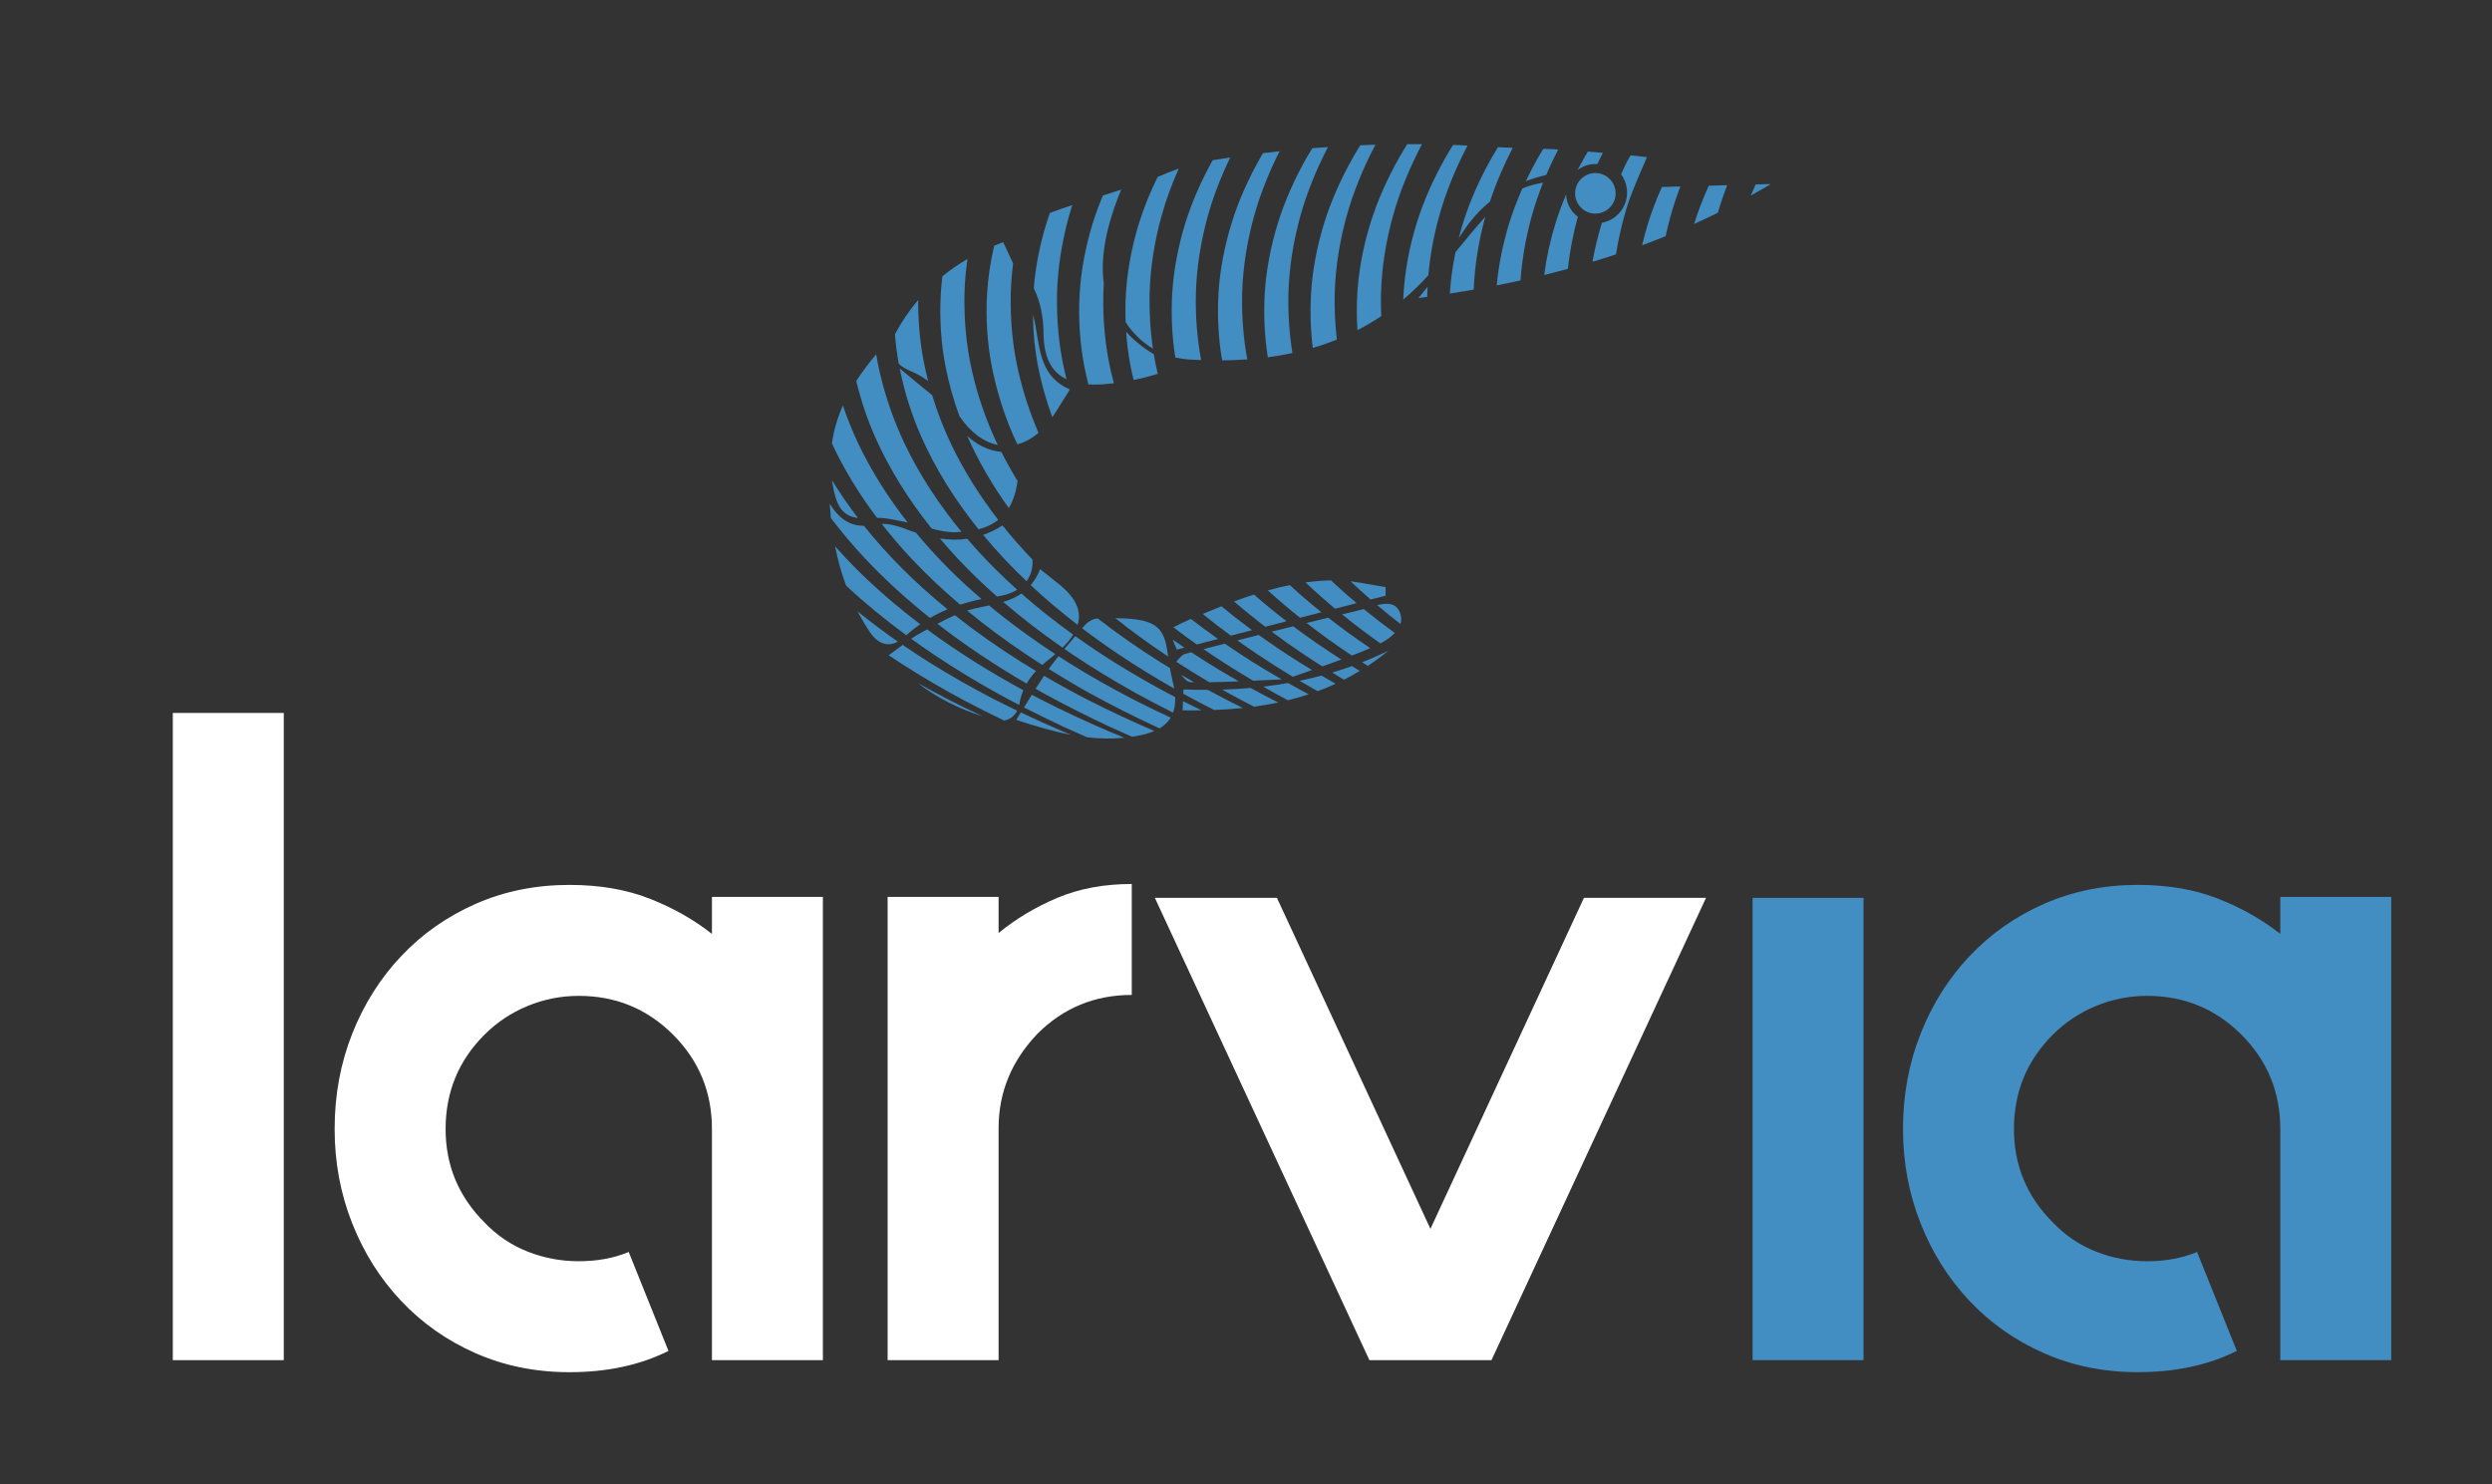 <?xml version="1.0" encoding="utf-8"?>
<!-- Generator: Adobe Illustrator 16.0.0, SVG Export Plug-In . SVG Version: 6.00 Build 0)  -->
<!DOCTYPE svg PUBLIC "-//W3C//DTD SVG 1.1//EN" "http://www.w3.org/Graphics/SVG/1.1/DTD/svg11.dtd">
<svg version="1.1" id="Capa_1" xmlns="http://www.w3.org/2000/svg" xmlns:xlink="http://www.w3.org/1999/xlink" x="0px" y="0px"
	 width="294.506px" height="175.405px" viewBox="0 0 294.506 175.405" enable-background="new 0 0 294.506 175.405"
	 xml:space="preserve">
<rect x="0" y="0" width="294.506" height="175.405" fill="#333333" stroke="none"/>
<rect x="20.423" y="84.27" fill="#FFFFFF" width="13.114" height="76.5"/>
<path fill="#FFFFFF" d="M97.25,106.018v54.752H84.137v-27.32c0-4.373-1.531-8.088-4.59-11.149c-3.061-3.06-6.776-4.59-11.148-4.59
	c-2.114,0-4.136,0.402-6.065,1.203c-1.932,0.803-3.625,1.932-5.082,3.387c-3.06,3.062-4.59,6.776-4.59,11.149
	c0,4.298,1.53,7.976,4.59,11.036c1.457,1.529,3.15,2.68,5.082,3.443c1.929,0.766,3.951,1.148,6.065,1.148
	c2.186,0,4.153-0.365,5.902-1.095L79,159.677c-3.352,1.676-7.25,2.515-11.693,2.515c-4.008,0-7.705-0.748-11.093-2.241
	c-3.388-1.492-6.322-3.552-8.797-6.175c-2.479-2.623-4.41-5.683-5.793-9.181c-1.385-3.496-2.077-7.213-2.077-11.146
	c0-4.008,0.692-7.76,2.077-11.258c1.383-3.497,3.314-6.558,5.793-9.179c2.475-2.625,5.409-4.682,8.797-6.176
	c3.388-1.492,7.085-2.24,11.093-2.24c3.569,0,6.738,0.546,9.507,1.64c2.768,1.092,5.208,2.478,7.323,4.151v-4.37H97.25z"/>
<path fill="#FFFFFF" d="M124.954,106.126c2.586-1.092,5.52-1.639,8.798-1.639v13.114c-4.371,0-8.087,1.53-11.147,4.591
	c-3.059,3.205-4.59,6.922-4.59,11.146v27.431h-13.115v-27.431v-27.321h13.115v4.263C120.054,108.604,122.367,107.22,124.954,106.126
	"/>
<polygon fill="#FFFFFF" points="201.617,106.126 176.263,160.77 161.837,160.77 136.482,106.126 150.908,106.126 169.049,145.251 
	187.191,106.126 "/>
<path fill="#428DC1" d="M282.599,106.018v54.752h-13.114v-27.32c0-4.373-1.53-8.088-4.59-11.149c-3.061-3.06-6.774-4.59-11.147-4.59
	c-2.114,0-4.136,0.402-6.065,1.203c-1.931,0.803-3.625,1.932-5.081,3.387c-3.061,3.062-4.591,6.776-4.591,11.149
	c0,4.298,1.53,7.976,4.591,11.036c1.456,1.529,3.15,2.68,5.081,3.443c1.93,0.766,3.951,1.148,6.065,1.148
	c2.187,0,4.153-0.365,5.901-1.095l4.699,11.694c-3.353,1.676-7.25,2.515-11.692,2.515c-4.009,0-7.706-0.748-11.093-2.241
	c-3.389-1.492-6.322-3.552-8.798-6.175c-2.479-2.623-4.41-5.683-5.792-9.181c-1.386-3.496-2.077-7.213-2.077-11.146
	c0-4.008,0.691-7.76,2.077-11.258c1.382-3.497,3.313-6.558,5.792-9.179c2.476-2.625,5.409-4.682,8.798-6.176
	c3.387-1.492,7.084-2.24,11.093-2.24c3.568,0,6.737,0.546,9.506,1.64c2.77,1.092,5.209,2.478,7.323,4.151v-4.37H282.599z"/>
<rect x="207.121" y="106.126" fill="#428DC1" width="13.113" height="54.644"/>
<path fill="#428DC1" d="M136.257,41.206c-0.318-2.151-0.446-4.335-0.396-6.516c0.084-3.084,0.583-6.154,1.403-9.129
	c0.536-1.928,1.228-3.807,2.04-5.631c-0.849,0.298-1.682,0.629-2.496,0.987c-0.87,1.769-1.618,3.596-2.202,5.476
	c-0.84,2.73-1.387,5.555-1.552,8.412c-0.057,1.087-0.067,2.179-0.027,3.27C133.87,39.372,134.958,40.442,136.257,41.206"/>
<path fill="#428DC1" d="M107.273,61.762c-2.244-2.864-4.221-5.95-5.807-9.261c-0.707-1.483-1.323-3.012-1.851-4.575
	c-0.63,1.413-1.08,2.908-1.299,4.493c1.45,3.1,3.254,6.04,5.334,8.792C104.844,61.202,106.074,61.528,107.273,61.762"/>
<path fill="#428DC1" d="M110.111,62.483c0.925,0.246,1.848,0.443,2.769,0.423c0.262-0.006,0.508-0.023,0.755-0.04
	c-2.613-3.171-4.906-6.623-6.699-10.365c-1.311-2.75-2.322-5.655-3.002-8.647c-0.149-0.655-0.275-1.315-0.386-1.979
	c-0.848,1.01-1.649,2.06-2.358,3.161c0.544,2.245,1.278,4.45,2.215,6.577C105.127,55.501,107.427,59.136,110.111,62.483"/>
<path fill="#428DC1" d="M118.342,53.42c-1.621-0.178-2.919-0.873-4.036-1.899c0.013,0.03,0.023,0.062,0.037,0.092
	c1.314,2.969,2.974,5.786,4.875,8.445c0.522-0.856,0.862-1.92,1.037-3.21C119.571,55.736,118.935,54.591,118.342,53.42"/>
<path fill="#428DC1" d="M106.326,43.558c0.555,2.756,1.406,5.463,2.548,8.056c1.735,3.918,4.056,7.579,6.767,10.948
	c0.923-0.237,1.694-0.607,2.336-1.108c-2.146-2.777-4.042-5.759-5.572-8.953c-0.891-1.866-1.639-3.806-2.242-5.795
	c-0.678-0.576-1.405-1.118-2.071-1.691C107.52,44.523,106.933,44.045,106.326,43.558"/>
<path fill="#428DC1" d="M101.396,61.226c-1.095-1.434-2.126-2.918-3.07-4.462c0.054,0.387,0.12,0.779,0.204,1.176
	C98.989,60.116,99.794,61.019,101.396,61.226"/>
<path fill="#428DC1" d="M124.36,49.309c0.119-0.17,0.24-0.333,0.354-0.516c0.545-0.874,1.093-1.75,1.676-2.683
	c0.016-0.025,0.031-0.048,0.045-0.072c-0.026-0.012-0.049-0.025-0.075-0.037c-3.306-1.464-3.468-4.514-3.987-7.509
	c-0.076-0.436-0.182-0.869-0.303-1.298c0.023,2.067,0.22,4.135,0.62,6.173C123.086,45.382,123.649,47.37,124.36,49.309"/>
<path fill="#428DC1" d="M119.812,51.613c0.135,0.305,0.285,0.602,0.428,0.903c0.86-0.232,1.703-0.678,2.495-1.36
	c-1.018-2.346-1.823-4.793-2.394-7.302c-0.681-2.992-0.958-6.082-0.887-9.165c0.033-1.185,0.128-2.368,0.277-3.544
	c-0.36-0.784-0.752-1.599-1.172-2.523c-0.36,0.133-0.717,0.273-1.069,0.42c-0.438,1.893-0.731,3.82-0.842,5.762
	c-0.15,2.855,0.018,5.738,0.573,8.562C117.775,46.188,118.643,48.96,119.812,51.613"/>
<path fill="#428DC1" d="M113.375,49.172c1.325,1.968,2.915,3.098,4.548,3.424c-0.016-0.032-0.033-0.063-0.049-0.095
	c-1.311-2.749-2.321-5.655-3.001-8.646c-0.682-2.993-0.958-6.083-0.888-9.165c0.037-1.366,0.161-2.729,0.353-4.082
	c-1.037,0.606-2.028,1.287-2.963,2.049c-0.089,0.713-0.155,1.429-0.196,2.147c-0.15,2.855,0.018,5.739,0.573,8.562
	C112.139,45.335,112.688,47.276,113.375,49.172"/>
<path fill="#428DC1" d="M107.589,43.847c0.785,0.323,1.472,0.728,2.101,1.189c-0.101-0.392-0.197-0.786-0.287-1.181
	c-0.625-2.743-0.906-5.569-0.894-8.395c-1.028,1.206-1.95,2.548-2.745,4.039c0.089,1.173,0.239,2.342,0.453,3.502
	C106.596,43.347,107.068,43.632,107.589,43.847"/>
<path fill="#428DC1" d="M194.765,26.393c-0.263,0.856-0.494,1.722-0.696,2.595c0.932-0.345,1.858-0.7,2.779-1.073
	c0.169-0.79,0.36-1.575,0.574-2.354c0.332-1.192,0.726-2.365,1.168-3.52c-0.727,0.02-1.455,0.04-2.183,0.06
	C195.775,23.498,195.22,24.929,194.765,26.393"/>
<path fill="#428DC1" d="M171.345,34.698c0.945-0.146,1.885-0.299,2.819-0.462c0.119-2.906,0.596-5.796,1.363-8.602
	c-1.192,1.334-2.345,2.721-3.516,4.169C171.675,31.416,171.446,33.052,171.345,34.698"/>
<path fill="#428DC1" d="M207.484,21.8c-0.203,0.438-0.398,0.879-0.584,1.324c0.799-0.444,1.595-0.901,2.386-1.372L207.484,21.8z"/>
<path fill="#428DC1" d="M200.234,26.393c-0.008,0.026-0.015,0.052-0.021,0.078c0.939-0.424,1.873-0.867,2.802-1.324
	c0.32-1.102,0.689-2.187,1.104-3.255c-0.724,0.02-1.446,0.039-2.172,0.059C201.285,23.396,200.706,24.876,200.234,26.393"/>
<path fill="#428DC1" d="M178.358,26.393c-0.734,2.388-1.245,4.849-1.472,7.339c0.941-0.184,1.877-0.378,2.808-0.582
	c0.185-2.564,0.639-5.11,1.322-7.589c0.375-1.35,0.83-2.674,1.346-3.975c-0.845,0.145-1.66,0.366-2.437,0.678
	C179.324,23.609,178.794,24.986,178.358,26.393"/>
<path fill="#428DC1" d="M168.671,35.085c0.002-0.131,0.001-0.263,0.004-0.395c0.007-0.26,0.021-0.521,0.034-0.781
	c-0.353,0.435-0.71,0.875-1.076,1.32C167.981,35.184,168.325,35.132,168.671,35.085"/>
<path fill="#428DC1" d="M101.353,72.27c0.434,0.828,0.912,1.638,1.441,2.433c0.93,1.396,2.136,1.788,3.32,1.137
	C104.486,74.709,102.898,73.517,101.353,72.27"/>
<path fill="#428DC1" d="M118.663,66.037c0.859,0.914,1.75,1.798,2.659,2.664c0.521-0.706,0.757-1.576,0.697-2.553
	c-1.237-1.295-2.427-2.639-3.546-4.046c-0.751,0.486-1.512,0.857-2.282,1.125C116.987,64.188,117.809,65.127,118.663,66.037"/>
<path fill="#428DC1" d="M107.113,62.561c-0.899-0.352-1.956-0.666-2.907-0.637c1.11,1.421,2.282,2.797,3.519,4.114
	c1.802,1.918,3.728,3.722,5.741,5.43c0.821-0.266,1.668-0.483,2.541-0.658c-1.363-1.17-2.69-2.384-3.962-3.66
	c-1.326-1.33-2.59-2.729-3.794-4.181C107.873,62.843,107.494,62.71,107.113,62.561"/>
<path fill="#428DC1" d="M109.908,73.042c0.669-0.389,1.359-0.728,2.069-1.024c-1.876-1.531-3.685-3.147-5.401-4.868
	c-1.574-1.578-3.071-3.245-4.469-4.996c-1.552-0.008-2.853-0.691-4.052-2.62c0.037,0.576,0.086,1.141,0.143,1.698
	c1.263,1.67,2.62,3.276,4.058,4.806C104.621,68.556,107.195,70.881,109.908,73.042"/>
<path fill="#428DC1" d="M111.083,63.656c0.685,0.81,1.384,1.608,2.111,2.381c1.466,1.561,3.013,3.048,4.622,4.469
	c0.964-0.131,1.764-0.409,2.402-0.801c-0.921-0.828-1.827-1.675-2.704-2.555c-1.108-1.111-2.176-2.267-3.2-3.464
	C113.252,63.835,112.175,63.814,111.083,63.656"/>
<path fill="#428DC1" d="M108.752,73.779c-2.686-2.035-5.254-4.232-7.645-6.629c-0.831-0.833-1.633-1.698-2.418-2.579
	c0.319,1.625,0.751,3.171,1.306,4.655c2.243,2.088,4.627,4.033,7.106,5.853C107.637,74.604,108.187,74.171,108.752,73.779"/>
<path fill="#428DC1" d="M126.046,44.83c-0.082-0.324-0.162-0.649-0.236-0.976c-0.681-2.992-0.958-6.082-0.888-9.165
	c0.085-3.084,0.584-6.154,1.403-9.129c0.123-0.441,0.256-0.879,0.395-1.315c-0.901,0.292-1.782,0.597-2.645,0.924
	c-0.142,0.406-0.28,0.812-0.407,1.223c-0.768,2.494-1.286,5.066-1.497,7.67c0.811,1.667,1.138,3.449,1.158,5.387
	C123.358,42.201,124.229,43.967,126.046,44.83"/>
<path fill="#428DC1" d="M134.268,44.854c0.842-0.17,1.673-0.403,2.561-0.667c-0.027-0.11-0.055-0.221-0.081-0.332
	c-0.149-0.655-0.275-1.315-0.386-1.979c-1.307-0.79-2.395-1.677-3.276-2.663c0.095,1.392,0.272,2.78,0.541,4.154
	c0.102,0.517,0.226,1.029,0.348,1.543C134.073,44.89,134.171,44.874,134.268,44.854"/>
<path fill="#428DC1" d="M128.625,45.434c0.225,0.015,0.457,0.023,0.697,0.024c0.77,0.003,1.544-0.061,2.317-0.159
	c-0.127-0.479-0.249-0.96-0.359-1.444c-0.681-2.992-0.959-6.082-0.887-9.165c0.01-0.405,0.03-0.812,0.055-1.217
	c-0.422-3.078,0.271-6.741,2.061-11.063c-0.737,0.245-1.456,0.473-2.167,0.696c-0.452,1.077-0.858,2.172-1.204,3.287
	c-0.84,2.73-1.387,5.555-1.552,8.412c-0.149,2.855,0.018,5.738,0.573,8.562C128.294,44.059,128.451,44.748,128.625,45.434"/>
<path fill="#428DC1" d="M126.675,70.58c-0.341-0.459-0.781-0.916-1.33-1.373c-0.433-0.358-0.882-0.714-1.394-1.118
	c-0.315-0.249-0.649-0.512-1.033-0.818c-0.302,0.775-0.679,1.392-1.109,1.899c1.769,1.651,3.63,3.21,5.553,4.692
	C127.699,72.737,127.473,71.652,126.675,70.58"/>
<path fill="#428DC1" d="M124.238,77.72c0.166-0.126,0.324-0.265,0.485-0.4c-2.712-1.77-5.339-3.682-7.837-5.759
	c-0.593,0.126-1.196,0.244-1.794,0.385c-0.268,0.063-0.536,0.138-0.8,0.222c2.231,1.842,4.568,3.567,6.976,5.181
	c0.631,0.424,1.268,0.839,1.909,1.248C123.514,78.294,123.866,78.001,124.238,77.72"/>
<path fill="#428DC1" d="M117.53,82.676c-2.65-1.369-5.249-2.844-7.781-4.432c-1.037-0.652-2.059-1.329-3.073-2.021
	c-0.528,0.396-1.068,0.811-1.658,1.229c2.407,1.606,4.885,3.112,7.42,4.518c2.041,1.123,4.118,2.185,6.221,3.194
	c0.692-0.1,1.23-0.523,1.55-1.164C119.311,83.568,118.418,83.129,117.53,82.676"/>
<path fill="#428DC1" d="M109.564,74.395c-0.254,0.139-0.507,0.277-0.76,0.412c-0.385,0.206-0.754,0.443-1.121,0.693
	c0.872,0.63,1.752,1.25,2.646,1.85c2.456,1.645,4.987,3.184,7.577,4.621c0.839,0.461,1.686,0.909,2.535,1.351
	c0.012-0.052,0.03-0.098,0.039-0.151c0.094-0.575,0.254-1.098,0.459-1.587c-1.939-1.053-3.849-2.165-5.721-3.34
	C113.291,77.032,111.4,75.75,109.564,74.395"/>
<path fill="#428DC1" d="M108.456,80.726c2.276,1.753,4.862,3.065,7.708,3.953c-1.379-0.643-2.748-1.309-4.103-2.003
	C110.848,82.049,109.646,81.397,108.456,80.726"/>
<path fill="#428DC1" d="M125.76,76.361c0.44-0.458,0.795-0.906,1.07-1.348c-2.111-1.519-4.16-3.131-6.115-4.856
	c-0.657,0.45-1.387,0.757-2.157,0.99c2.233,1.921,4.581,3.717,7.011,5.399C125.631,76.483,125.698,76.424,125.76,76.361"/>
<path fill="#428DC1" d="M122.438,79.316c-0.587-0.352-1.171-0.708-1.751-1.072c-2.703-1.699-5.328-3.537-7.839-5.527
	c-0.697,0.305-1.384,0.652-2.063,1.016c1.628,1.261,3.301,2.468,5.013,3.616c1.804,1.209,3.649,2.358,5.527,3.453
	C121.636,80.263,122.013,79.773,122.438,79.316"/>
<path fill="#428DC1" d="M129.693,73.11c-0.5,0.021-1.109,0.363-1.45,0.75l-0.355,0.404c1.409,1.069,2.848,2.1,4.318,3.085
	c2.135,1.431,4.331,2.777,6.569,4.049c-0.037-0.208-0.081-0.423-0.135-0.644c-0.144-0.594-0.271-1.194-0.381-1.797
	c-0.388-0.237-0.779-0.471-1.165-0.713c-2.527-1.589-4.99-3.295-7.351-5.136C129.726,73.109,129.71,73.11,129.693,73.11"/>
<path fill="#428DC1" d="M137.675,77.349c0.124,0.084,0.251,0.164,0.376,0.247c-0.017-0.125-0.041-0.249-0.057-0.373
	c-0.144-1.188-0.394-2.046-0.861-2.665c-0.309-0.408-0.71-0.712-1.241-0.934c-0.456-0.191-1.005-0.323-1.671-0.411
	c-0.795-0.104-1.602-0.143-2.409-0.149C133.704,74.571,135.662,76,137.675,77.349"/>
<path fill="#428DC1" d="M120.643,84.208c-0.181,0.292-0.357,0.58-0.546,0.877c2.228,0.739,4.362,1.372,6.468,1.769
	c-0.313-0.13-0.626-0.257-0.937-0.389C123.952,85.746,122.29,84.992,120.643,84.208"/>
<path fill="#428DC1" d="M123.389,79.875c-0.34,0.5-0.676,1.011-1.004,1.532c0.33,0.188,0.658,0.379,0.99,0.563
	c2.596,1.427,5.247,2.758,7.938,4.007c0.821,0.378,1.647,0.745,2.476,1.107c0.35-0.053,0.702-0.114,1.054-0.188
	c0.595-0.127,1.118-0.293,1.579-0.495c-2.688-1.154-5.345-2.391-7.954-3.726C126.751,81.789,125.059,80.854,123.389,79.875"/>
<path fill="#428DC1" d="M126.156,78.244c-0.356-0.225-0.709-0.457-1.064-0.686c-0.38,0.477-0.752,0.959-1.109,1.453
	c-0.015,0.021-0.028,0.042-0.043,0.063c1.61,1.006,3.243,1.975,4.904,2.897c2.596,1.427,5.248,2.758,7.938,4.006
	c0.085,0.039,0.17,0.076,0.254,0.115c0.573-0.343,1.012-0.764,1.318-1.269c-1.484-0.688-2.959-1.401-4.417-2.147
	C131.287,81.307,128.688,79.832,126.156,78.244"/>
<path fill="#428DC1" d="M131.625,78.244c-1.545-0.971-3.062-1.991-4.549-3.054c-0.434,0.499-0.862,1.003-1.284,1.511
	c0.314,0.216,0.627,0.436,0.944,0.648c2.456,1.646,4.987,3.185,7.577,4.622c1.423,0.783,2.865,1.534,4.319,2.261
	c0.199-0.535,0.284-1.144,0.254-1.831C136.416,81.108,133.991,79.728,131.625,78.244"/>
<path fill="#428DC1" d="M123,82.676c-0.355-0.184-0.708-0.374-1.062-0.561c-0.304,0.491-0.612,0.991-0.925,1.5
	c1.594,0.818,3.205,1.607,4.832,2.362c0.868,0.4,1.742,0.787,2.619,1.169c1.467,0.17,2.929,0.201,4.405,0.054
	c-0.592-0.241-1.182-0.485-1.771-0.735C128.358,85.292,125.655,84.035,123,82.676"/>
<path fill="#428DC1" d="M158.522,77.955c-1.942-1.236-3.845-2.543-5.69-3.928c-0.85,0.211-1.7,0.42-2.548,0.634
	c1.243,0.927,2.509,1.824,3.798,2.688c0.721,0.483,1.451,0.954,2.185,1.419C157.009,78.506,157.761,78.236,158.522,77.955"/>
<path fill="#428DC1" d="M155.054,79.194c-0.52-0.313-1.039-0.628-1.553-0.951c-1.612-1.013-3.194-2.08-4.745-3.194
	c-0.842,0.214-1.683,0.428-2.524,0.643c0.786,0.563,1.578,1.118,2.381,1.657c1.366,0.915,2.757,1.794,4.167,2.645
	C153.516,79.732,154.275,79.466,155.054,79.194"/>
<path fill="#428DC1" d="M160.733,72.103c-0.711,0.168-1.421,0.343-2.132,0.513c1.474,1.195,2.986,2.343,4.539,3.439
	c0.623-0.332,1.24-0.746,1.701-1.235c-1.252-0.909-2.48-1.852-3.68-2.832C161.014,72.031,160.871,72.071,160.733,72.103"/>
<path fill="#428DC1" d="M140.732,80.639c0.129,0.002,0.259,0.001,0.388,0.002c-0.511-0.289-1.019-0.585-1.525-0.883
	C139.959,80.238,140.355,80.632,140.732,80.639"/>
<path fill="#428DC1" d="M162.751,71.524c0.9,0.764,1.818,1.509,2.755,2.233c0.131-0.416,0.13-0.868-0.06-1.353
	C164.986,71.22,163.892,71.246,162.751,71.524"/>
<path fill="#428DC1" d="M146.396,80.534c-1.293-0.736-2.571-1.5-3.833-2.291c-0.596-0.375-1.187-0.757-1.775-1.145
	c-0.244,0.064-0.487,0.126-0.73,0.19c-0.338,0.088-0.791,0.573-1.037,0.942c1.283,0.83,2.585,1.633,3.904,2.408
	C144.062,80.622,145.213,80.584,146.396,80.534"/>
<path fill="#428DC1" d="M159.762,77.487c0.728-0.28,1.454-0.572,2.177-0.877c-1.697-1.142-3.361-2.337-4.974-3.601
	c-0.853,0.207-1.705,0.415-2.558,0.625c1.668,1.298,3.386,2.536,5.144,3.714C159.621,77.396,159.693,77.44,159.762,77.487"/>
<path fill="#428DC1" d="M148.092,80.458c1.087-0.051,2.21-0.104,3.378-0.154c-1.157-0.666-2.306-1.35-3.439-2.061
	c-1.111-0.698-2.207-1.424-3.29-2.169c-0.836,0.215-1.671,0.433-2.506,0.65c0.302,0.208,0.603,0.42,0.909,0.625
	C144.761,78.433,146.415,79.465,148.092,80.458"/>
<path fill="#428DC1" d="M163.744,70.407l0.009-0.899c0.001-0.04,0.001-0.081,0.001-0.121c-0.054-0.008-0.107-0.017-0.162-0.025
	c-1.326-0.196-2.652-0.487-3.978-0.652c0.772,0.735,1.559,1.453,2.362,2.154C162.566,70.711,163.156,70.559,163.744,70.407"/>
<path fill="#428DC1" d="M142.132,72.567c1.087,0.882,2.195,1.737,3.326,2.565c0.837-0.216,1.673-0.432,2.509-0.648
	c-1.231-0.906-2.439-1.846-3.617-2.823C143.608,71.954,142.869,72.257,142.132,72.567"/>
<path fill="#428DC1" d="M143.949,75.523c-1.085-0.765-2.156-1.551-3.205-2.367c-0.05,0.021-0.1,0.042-0.149,0.063
	c-0.641,0.275-1.274,0.596-1.93,0.922c0.91,0.693,1.832,1.373,2.768,2.032C142.272,75.956,143.11,75.739,143.949,75.523"/>
<path fill="#428DC1" d="M156.163,72.366c-1.278-1.028-2.524-2.096-3.733-3.209c-0.875,0.175-1.742,0.385-2.6,0.624
	c1.23,1.12,2.499,2.199,3.805,3.239C154.476,72.802,155.32,72.584,156.163,72.366"/>
<path fill="#428DC1" d="M139.974,76.551c-0.467-0.315-0.933-0.631-1.393-0.955c0.155,0.373,0.31,0.747,0.494,1.187
	C139.374,76.706,139.674,76.627,139.974,76.551"/>
<path fill="#428DC1" d="M145.835,71.09c1.198,1.033,2.43,2.029,3.689,2.992c0.84-0.217,1.68-0.434,2.52-0.651
	c-1.315-1.011-2.604-2.06-3.853-3.157C147.401,70.528,146.616,70.8,145.835,71.09"/>
<path fill="#428DC1" d="M157.292,68.6c-1.018,0.025-2.021,0.107-3.012,0.242c1.134,1.071,2.3,2.107,3.498,3.106
	c0.849-0.219,1.697-0.438,2.543-0.657C159.29,70.422,158.277,69.528,157.292,68.6"/>
<path fill="#428DC1" d="M153.578,80.468c0.709,0.419,1.423,0.832,2.143,1.235c0.715-0.264,1.422-0.565,2.121-0.887
	c-0.562-0.315-1.119-0.637-1.674-0.962C155.308,80.082,154.447,80.288,153.578,80.468"/>
<path fill="#428DC1" d="M157.433,79.496c0.465,0.286,0.932,0.566,1.4,0.845c0.63-0.319,1.25-0.668,1.865-1.039
	c-0.311-0.187-0.619-0.378-0.927-0.568C158.998,79.013,158.217,79.262,157.433,79.496"/>
<path fill="#428DC1" d="M139.763,83.962c0.753,0.013,1.499,0.011,2.243,0c-0.736-0.355-1.471-0.717-2.2-1.086
	C139.792,83.22,139.779,83.573,139.763,83.962"/>
<path fill="#428DC1" d="M142.737,81.54c-0.952,0.003-1.91-0.01-2.875-0.047c-0.007,0.174-0.014,0.341-0.021,0.509
	c1.205,0.662,2.421,1.301,3.649,1.922c1.145-0.044,2.278-0.124,3.398-0.242c-0.673-0.329-1.344-0.664-2.012-1.006
	C144.158,82.306,143.446,81.926,142.737,81.54"/>
<path fill="#428DC1" d="M149.294,81.16c0.475,0.272,0.948,0.545,1.427,0.81c0.492,0.272,0.989,0.536,1.486,0.8
	c0.827-0.203,1.646-0.438,2.453-0.704c-0.819-0.435-1.636-0.88-2.443-1.336C151.25,80.901,150.275,81.045,149.294,81.16"/>
<path fill="#428DC1" d="M160.972,78.279c0.225,0.145,0.445,0.289,0.671,0.432c0.563-0.372,1.12-0.772,1.671-1.193
	c0.262-0.2,0.523-0.393,0.78-0.604c-0.331,0.161-0.665,0.312-0.999,0.463C162.392,77.697,161.684,77.999,160.972,78.279"/>
<path fill="#428DC1" d="M147.798,81.314c-1.108,0.099-2.227,0.163-3.354,0.197c0.269,0.153,0.537,0.309,0.807,0.459
	c0.972,0.534,1.953,1.051,2.939,1.558c0.969-0.131,1.929-0.291,2.877-0.491c-0.241-0.121-0.483-0.238-0.723-0.361
	C149.489,82.234,148.642,81.778,147.798,81.314"/>
<path fill="#428DC1" d="M138.899,42.253c0.528,0.121,1.075,0.206,1.645,0.241c0.471,0.029,0.94,0.05,1.408,0.068
	c-0.486-2.586-0.683-5.232-0.622-7.872c0.085-3.084,0.584-6.155,1.403-9.129c0.666-2.396,1.579-4.714,2.657-6.947
	c-0.786,0.116-1.481,0.226-2.077,0.325c-1.319,2.375-2.434,4.864-3.237,7.453c-0.84,2.731-1.388,5.555-1.552,8.412
	C138.394,37.285,138.504,39.787,138.899,42.253"/>
<path fill="#428DC1" d="M144.428,42.598c1.004-0.009,1.996-0.048,2.978-0.12c-0.474-2.559-0.667-5.176-0.607-7.788
	c0.085-3.084,0.583-6.155,1.402-9.129c0.741-2.659,1.78-5.225,3.018-7.682c-0.678,0.072-1.329,0.145-1.952,0.219
	c-0.092,0.149-0.184,0.298-0.271,0.449c-1.415,2.493-2.604,5.114-3.452,7.845c-0.84,2.731-1.387,5.556-1.552,8.413
	C143.857,37.401,143.987,40.021,144.428,42.598"/>
<path fill="#428DC1" d="M149.461,34.805c-0.129,2.474-0.02,4.968,0.373,7.426c0.983-0.13,1.953-0.298,2.907-0.503
	c-0.377-2.319-0.528-4.68-0.473-7.038c0.084-3.084,0.582-6.154,1.401-9.129c0.79-2.839,1.918-5.573,3.271-8.18
	c-0.633,0.043-1.25,0.09-1.856,0.138c-0.21,0.341-0.421,0.681-0.618,1.029c-1.416,2.492-2.605,5.114-3.453,7.845
	C150.173,29.123,149.626,31.947,149.461,34.805"/>
<path fill="#428DC1" d="M177.034,17.395c-0.235,0.381-0.47,0.763-0.691,1.153c-1.416,2.493-2.604,5.114-3.453,7.845
	c-0.174,0.567-0.333,1.139-0.481,1.714c0.128-0.179,0.259-0.356,0.377-0.54c0.966-1.506,2.07-2.731,3.29-3.728
	c0.724-2.193,1.643-4.317,2.697-6.364C178.214,17.45,177.632,17.423,177.034,17.395"/>
<path fill="#428DC1" d="M160.4,34.805c-0.073,1.404-0.068,2.814,0.02,4.221c0.961-0.494,1.901-1.044,2.817-1.656
	c-0.039-0.892-0.052-1.786-0.03-2.68c0.084-3.084,0.584-6.154,1.402-9.129c0.824-2.961,2.013-5.81,3.442-8.518
	c-0.584-0.005-1.165-0.007-1.739-0.005c-0.311,0.499-0.618,0.999-0.908,1.51c-1.415,2.492-2.605,5.114-3.452,7.845
	C161.112,29.123,160.564,31.947,160.4,34.805"/>
<path fill="#428DC1" d="M154.931,34.805c-0.109,2.102-0.047,4.219,0.215,6.316c0.967-0.284,1.914-0.611,2.846-0.986
	c-0.213-1.804-0.297-3.625-0.254-5.445c0.084-3.084,0.582-6.154,1.402-9.129c0.816-2.939,1.995-5.767,3.411-8.457
	c-0.604,0.018-1.201,0.04-1.79,0.066c-0.283,0.454-0.561,0.912-0.826,1.378c-1.415,2.492-2.605,5.114-3.453,7.845
	C155.642,29.123,155.095,31.947,154.931,34.805"/>
<path fill="#428DC1" d="M184.145,17.67c-0.305-0.019-0.604-0.037-0.899-0.054c-0.282-0.006-0.569-0.012-0.863-0.02
	c-0.191,0.317-0.389,0.63-0.571,0.951c-0.532,0.938-1.032,1.894-1.495,2.867c0.777-0.293,1.58-0.537,2.414-0.728
	C183.163,19.662,183.641,18.659,184.145,17.67"/>
<path fill="#428DC1" d="M173.438,17.203c-0.573-0.029-1.145-0.055-1.712-0.076c-0.021,0.034-0.041,0.07-0.062,0.104
	c-0.271,0.435-0.538,0.871-0.792,1.316c-1.414,2.493-2.604,5.114-3.452,7.845c-0.84,2.731-1.388,5.556-1.552,8.413
	c-0.011,0.198-0.016,0.397-0.022,0.595c1.021-0.864,2.009-1.815,2.956-2.864c0.21-2.356,0.647-4.694,1.275-6.975
	c0.803-2.884,1.953-5.66,3.333-8.304C173.42,17.239,173.429,17.221,173.438,17.203"/>
<path fill="#428DC1" d="M192.728,18.357c-0.02,0.035-0.31,0.321-1.149,2.246c0.343,0.464,0.578,1.013,0.669,1.609
	c0.026,0.179,0.041,0.361,0.041,0.547c0,1.772-1.27,3.246-2.948,3.567l-0.023,0.004c-0.007,0.021-0.015,0.041-0.021,0.062
	c-0.459,1.493-0.827,3.015-1.097,4.554c0.933-0.28,1.859-0.574,2.78-0.88c0.237-1.519,0.565-3.024,0.974-4.505
	c0.184-0.66,0.388-1.313,0.606-1.962c0.502-1.43,2.015-4.896,2.079-5.028C194.039,18.504,193.319,18.418,192.728,18.357"/>
<path fill="#428DC1" d="M185.083,22.988c-0.015,0.035-0.028,0.07-0.043,0.104c-0.455,1.082-0.865,2.181-1.213,3.3
	c-0.613,1.994-1.068,4.039-1.335,6.109c0.938-0.229,1.868-0.47,2.795-0.721c0.227-2.069,0.625-4.12,1.174-6.128
	c0.003-0.01,0.005-0.019,0.008-0.03C185.66,25.016,185.125,24.067,185.083,22.988"/>
<path fill="#428DC1" d="M189.892,24.832c0.632-0.432,1.048-1.159,1.048-1.981c0-0.193-0.023-0.38-0.066-0.559
	c-0.253-1.054-1.201-1.84-2.332-1.84c-1.322,0-2.398,1.076-2.398,2.399c0,1.322,1.076,2.398,2.398,2.398
	C189.042,25.249,189.507,25.095,189.892,24.832"/>
<path fill="#428DC1" d="M188.773,19.397c0.04-0.087,0.083-0.174,0.124-0.261c0.171-0.361,0.347-0.719,0.524-1.077
	c-0.597-0.051-1.187-0.099-1.765-0.144c-0.127,0.21-0.256,0.419-0.377,0.632c-0.225,0.396-0.44,0.797-0.653,1.2
	c-0.061,0.117-0.124,0.233-0.185,0.351c0.583-0.445,1.31-0.713,2.1-0.713C188.62,19.385,188.696,19.392,188.773,19.397"/>
</svg>
